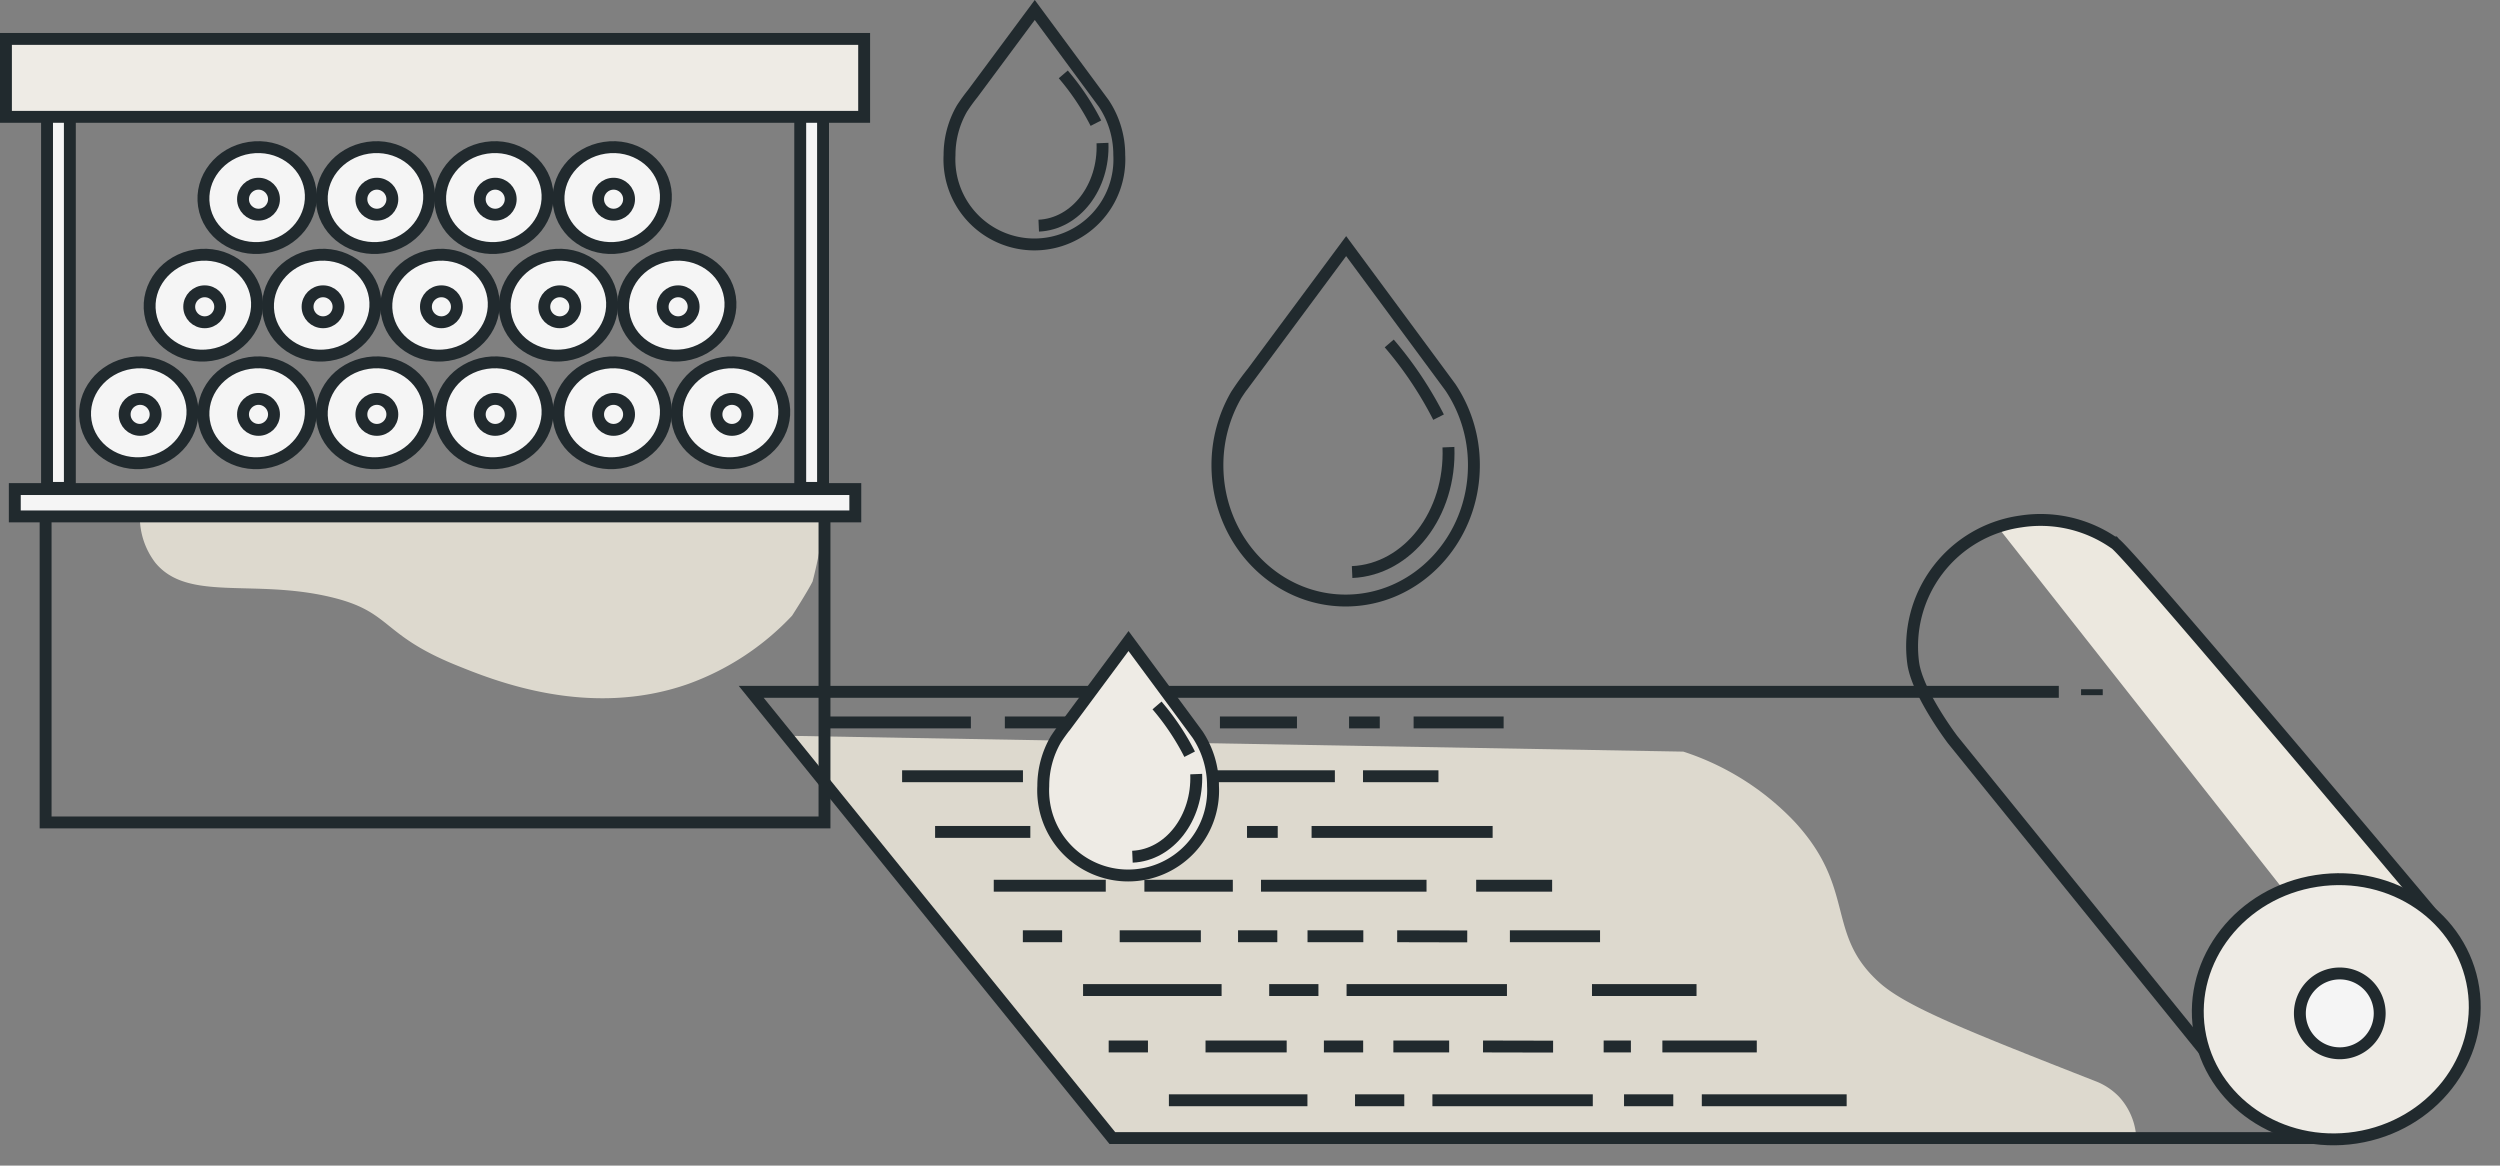 <svg xmlns="http://www.w3.org/2000/svg" width="210.219" height="98.011" viewBox="0 0 210.219 98.011">
  <rect x="0" y="0" width="210.219" height="98.011" fill="#808080" stroke="none"/>
  <g id="Group_1711" data-name="Group 1711" transform="translate(0.5 0.84)">
    <path id="Path_1273" data-name="Path 1273" d="M733.968,116.2l-57.571.18a6.344,6.344,0,0,0,1.295,3.742c2.711,3.315,8.167,1.355,14.683,2.879,5.261,1.23,4.194,3.141,10.652,5.758,3.18,1.288,11.091,4.494,19.433,1.583a22.411,22.411,0,0,0,8.781-5.758s1.3-2.015,1.727-2.879A38.076,38.076,0,0,0,733.968,116.2Z" transform="translate(-665.138 -73.653)" fill="#ddd9ce"/>
    <path id="Path_1274" data-name="Path 1274" d="M736.528,136.627,763.7,170.188l86.3.267a5.528,5.528,0,0,0-1.455-3.477,5.426,5.426,0,0,0-2.008-1.317c-10.551-4.144-15.825-6.216-18.113-8.257-4.623-4.125-1.9-7.884-7.192-13.584a22.477,22.477,0,0,0-9.322-5.86Z" transform="translate(-670.864 -75.598)" fill="#ddd9ce"/>
    <path id="Path_1275" data-name="Path 1275" d="M849.28,117.393l23.706,30.1,3.164-.615,2.5-.1,3.839.768L884.5,148.6,858.78,118.471l-2.111-1.056-2.015-.672-2.3-.288Z" transform="translate(-681.601 -73.677)" fill="#ece8df"/>
    <rect id="Rectangle_593" data-name="Rectangle 593" width="65.495" height="25.766" transform="translate(3.335 42.551)" fill="none" stroke="#212a2e" stroke-miterlimit="10" stroke-width="1"/>
    <path id="Path_1419" data-name="Path 1419" d="M0,0H70.677V2.3H0Z" transform="translate(0.744 40.284)" fill="#f5f5f5" stroke="#212a2e" stroke-width="1"/>
    <g id="Group_1632" data-name="Group 1632" transform="translate(6.054 28.994)">
      <ellipse id="Ellipse_287" data-name="Ellipse 287" cx="4.525" cy="4.238" rx="4.525" ry="4.238" transform="matrix(0.988, -0.152, 0.152, 0.988, 0, 1.377)" fill="#f5f5f5" stroke="#212a2e" stroke-miterlimit="10" stroke-width="1"/>
      <ellipse id="Ellipse_288" data-name="Ellipse 288" cx="1.302" cy="1.302" rx="1.302" ry="1.302" transform="translate(3.928 3.709)" fill="#f5f5f5" stroke="#212a2e" stroke-miterlimit="10" stroke-width="1"/>
    </g>
    <path id="Path_1276" data-name="Path 1276" d="M843.169,132.543H733.215l30.368,37.522H866.018" transform="translate(-670.549 -75.209)" fill="none" stroke="#212a2e" stroke-miterlimit="10" stroke-width="1"/>
    <g id="Group_1634" data-name="Group 1634" transform="translate(101.87 19.855)">
      <g id="Group_1633" data-name="Group 1633">
        <path id="Path_1277" data-name="Path 1277" d="M796.149,103.01c.014.011-8.779-11.89-8.779-11.89l-7.887,10.633a22.9,22.9,0,0,0-1.357,1.881,11.778,11.778,0,0,0-1.581,5.909c0,6.285,4.828,11.379,10.783,11.379s10.784-5.095,10.784-11.379A11.745,11.745,0,0,0,796.149,103.01Z" transform="translate(-776.545 -91.12)" fill="none" stroke="#212a2e" stroke-miterlimit="10" stroke-width="1"/>
        <path id="Path_1278" data-name="Path 1278" d="M797.163,109.807c.223,5.6-3.4,10.29-8.1,10.5" transform="translate(-777.737 -92.899)" fill="none" stroke="#212a2e" stroke-miterlimit="10" stroke-width="1"/>
      </g>
      <path id="Path_1279" data-name="Path 1279" d="M796.661,106.364c-.31-.609-.655-1.236-1.037-1.875a31.294,31.294,0,0,0-3.111-4.324" transform="translate(-778.066 -91.981)" fill="none" stroke="#212a2e" stroke-miterlimit="10" stroke-width="1"/>
    </g>
    <g id="Group_1636" data-name="Group 1636" transform="translate(79.347)">
      <g id="Group_1635" data-name="Group 1635">
        <path id="Path_1280" data-name="Path 1280" d="M764.626,77.043c.008.007-5.81-7.868-5.81-7.868l-5.22,7.036a15,15,0,0,0-.9,1.245,7.792,7.792,0,0,0-1.047,3.91,7.146,7.146,0,1,0,14.272,0A7.781,7.781,0,0,0,764.626,77.043Z" transform="translate(-751.652 -69.175)" fill="none" stroke="#212a2e" stroke-miterlimit="10" stroke-width="1"/>
        <path id="Path_1281" data-name="Path 1281" d="M765.3,81.542c.147,3.7-2.251,6.808-5.362,6.946" transform="translate(-752.441 -70.353)" fill="none" stroke="#212a2e" stroke-miterlimit="10" stroke-width="1"/>
      </g>
      <path id="Path_1282" data-name="Path 1282" d="M764.963,79.262c-.205-.4-.433-.818-.686-1.24a20.821,20.821,0,0,0-2.057-2.862" transform="translate(-752.658 -69.745)" fill="none" stroke="#212a2e" stroke-miterlimit="10" stroke-width="1"/>
    </g>
    <g id="Group_1637" data-name="Group 1637" transform="translate(160.265 42.882)">
      <path id="Path_1283" data-name="Path 1283" d="M886.076,151.156s-26.495-31.61-27.906-32.608l-.076-.088h-.062a10.849,10.849,0,0,0-7.8-1.761,10.6,10.6,0,0,0-9.025,11.967c.39,2.537,3.306,6.377,3.306,6.377l21.114,26.087h11.964l-.394-.6Z" transform="translate(-841.086 -116.57)" fill="none" stroke="#212a2e" stroke-miterlimit="10" stroke-width="1"/>
      <ellipse id="Ellipse_289" data-name="Ellipse 289" cx="11.665" cy="10.925" rx="11.665" ry="10.925" transform="matrix(0.988, -0.152, 0.152, 0.988, 22.501, 32.124)" fill="#eeebe5" stroke="#212a2e" stroke-miterlimit="10" stroke-width="1"/>
      <path id="Path_1420" data-name="Path 1420" d="M3.356,0A3.356,3.356,0,1,1,0,3.356,3.356,3.356,0,0,1,3.356,0Z" transform="translate(32.626 38.134)" fill="#f5f5f5" stroke="#212a2e" stroke-width="1"/>
    </g>
    <line id="Line_438" data-name="Line 438" x1="2.582" transform="translate(96.653 59.908)" fill="none" stroke="#212a2e" stroke-miterlimit="10" stroke-width="0.5"/>
    <line id="Line_440" data-name="Line 440" x1="7.437" transform="translate(88.022 64.432)" fill="none" stroke="#212a2e" stroke-miterlimit="10" stroke-width="0.5"/>
    <line id="Line_446" data-name="Line 446" x1="8.008" transform="translate(91.702 69.114)" fill="none" stroke="#212a2e" stroke-miterlimit="10" stroke-width="0.5"/>
    <g id="Group_1709" data-name="Group 1709" transform="translate(68.567 59.908)">
      <line id="Line_437" data-name="Line 437" x1="6.478" transform="translate(33.514)" fill="none" stroke="#212a2e" stroke-miterlimit="10" stroke-width="1"/>
      <line id="Line_439" data-name="Line 439" x1="13.92" transform="translate(29.259 4.524)" fill="none" stroke="#212a2e" stroke-miterlimit="10" stroke-width="1"/>
      <line id="Line_441" data-name="Line 441" x1="8.008" transform="translate(15.428)" fill="none" stroke="#212a2e" stroke-miterlimit="10" stroke-width="1"/>
      <line id="Line_442" data-name="Line 442" x1="15.224" transform="translate(41.221 9.207)" fill="none" stroke="#212a2e" stroke-miterlimit="10" stroke-width="1"/>
      <line id="Line_443" data-name="Line 443" x1="2.582" transform="translate(35.792 9.206)" fill="none" stroke="#212a2e" stroke-miterlimit="10" stroke-width="1"/>
      <line id="Line_444" data-name="Line 444" x1="13.92" transform="translate(36.966 13.73)" fill="none" stroke="#212a2e" stroke-miterlimit="10" stroke-width="1"/>
      <line id="Line_445" data-name="Line 445" x1="7.437" transform="translate(27.162 13.73)" fill="none" stroke="#212a2e" stroke-miterlimit="10" stroke-width="1"/>
      <line id="Line_447" data-name="Line 447" x1="5.892" y1="0.013" transform="translate(48.418 17.98)" fill="none" stroke="#212a2e" stroke-miterlimit="10" stroke-width="1"/>
      <line id="Line_448" data-name="Line 448" x1="4.691" transform="translate(40.88 17.979)" fill="none" stroke="#212a2e" stroke-miterlimit="10" stroke-width="1"/>
      <line id="Line_449" data-name="Line 449" x1="13.486" transform="translate(44.163 22.503)" fill="none" stroke="#212a2e" stroke-miterlimit="10" stroke-width="1"/>
      <line id="Line_450" data-name="Line 450" x1="4.141" transform="translate(37.656 22.503)" fill="none" stroke="#212a2e" stroke-miterlimit="10" stroke-width="1"/>
      <line id="Line_451" data-name="Line 451" x1="3.302" transform="translate(35.037 17.979)" fill="none" stroke="#212a2e" stroke-miterlimit="10" stroke-width="1"/>
      <line id="Line_452" data-name="Line 452" x1="6.824" transform="translate(25.085 17.979)" fill="none" stroke="#212a2e" stroke-miterlimit="10" stroke-width="1"/>
      <line id="Line_453" data-name="Line 453" x1="11.649" transform="translate(22.005 22.503)" fill="none" stroke="#212a2e" stroke-miterlimit="10" stroke-width="1"/>
      <line id="Line_454" data-name="Line 454" x1="5.892" y1="0.013" transform="translate(55.637 27.247)" fill="none" stroke="#212a2e" stroke-miterlimit="10" stroke-width="1"/>
      <line id="Line_455" data-name="Line 455" x1="4.691" transform="translate(48.098 27.247)" fill="none" stroke="#212a2e" stroke-miterlimit="10" stroke-width="1"/>
      <line id="Line_456" data-name="Line 456" x1="13.486" transform="translate(51.381 31.771)" fill="none" stroke="#212a2e" stroke-miterlimit="10" stroke-width="1"/>
      <line id="Line_457" data-name="Line 457" x1="4.141" transform="translate(44.874 31.771)" fill="none" stroke="#212a2e" stroke-miterlimit="10" stroke-width="1"/>
      <line id="Line_458" data-name="Line 458" x1="3.302" transform="translate(42.256 27.247)" fill="none" stroke="#212a2e" stroke-miterlimit="10" stroke-width="1"/>
      <line id="Line_459" data-name="Line 459" x1="6.824" transform="translate(32.303 27.247)" fill="none" stroke="#212a2e" stroke-miterlimit="10" stroke-width="1"/>
      <line id="Line_460" data-name="Line 460" x1="11.649" transform="translate(29.223 31.771)" fill="none" stroke="#212a2e" stroke-miterlimit="10" stroke-width="1"/>
      <line id="Line_461" data-name="Line 461" x1="10.162" transform="translate(6.789 4.524)" fill="none" stroke="#212a2e" stroke-miterlimit="10" stroke-width="1"/>
      <line id="Line_462" data-name="Line 462" x1="2.582" transform="translate(44.372)" fill="none" stroke="#212a2e" stroke-miterlimit="10" stroke-width="1"/>
      <line id="Line_463" data-name="Line 463" x1="8.008" transform="translate(9.563 9.206)" fill="none" stroke="#212a2e" stroke-miterlimit="10" stroke-width="1"/>
      <line id="Line_464" data-name="Line 464" x1="12.572" fill="none" stroke="#212a2e" stroke-miterlimit="10" stroke-width="1"/>
      <line id="Line_465" data-name="Line 465" x1="9.419" transform="translate(14.495 13.73)" fill="none" stroke="#212a2e" stroke-miterlimit="10" stroke-width="1"/>
      <line id="Line_466" data-name="Line 466" x1="3.302" transform="translate(16.942 17.979)" fill="none" stroke="#212a2e" stroke-miterlimit="10" stroke-width="1"/>
      <line id="Line_467" data-name="Line 467" x1="3.302" transform="translate(24.16 27.247)" fill="none" stroke="#212a2e" stroke-miterlimit="10" stroke-width="1"/>
      <line id="Line_468" data-name="Line 468" x1="6.344" transform="translate(45.545 4.524)" fill="none" stroke="#212a2e" stroke-miterlimit="10" stroke-width="1"/>
      <line id="Line_469" data-name="Line 469" x1="6.387" transform="translate(55.061 13.73)" fill="none" stroke="#212a2e" stroke-miterlimit="10" stroke-width="1"/>
      <line id="Line_470" data-name="Line 470" x1="12.18" transform="translate(74.034 31.771)" fill="none" stroke="#212a2e" stroke-miterlimit="10" stroke-width="1"/>
      <line id="Line_471" data-name="Line 471" x1="7.939" transform="translate(70.718 27.247)" fill="none" stroke="#212a2e" stroke-miterlimit="10" stroke-width="1"/>
      <line id="Line_472" data-name="Line 472" x1="7.581" transform="translate(57.896 17.979)" fill="none" stroke="#212a2e" stroke-miterlimit="10" stroke-width="1"/>
      <line id="Line_473" data-name="Line 473" x1="8.791" transform="translate(64.799 22.503)" fill="none" stroke="#212a2e" stroke-miterlimit="10" stroke-width="1"/>
      <line id="Line_474" data-name="Line 474" x1="7.57" transform="translate(49.8)" fill="none" stroke="#212a2e" stroke-miterlimit="10" stroke-width="1"/>
      <line id="Line_475" data-name="Line 475" x1="2.291" transform="translate(65.78 27.247)" fill="none" stroke="#212a2e" stroke-miterlimit="10" stroke-width="1"/>
      <line id="Line_476" data-name="Line 476" x1="4.141" transform="translate(67.494 31.771)" fill="none" stroke="#212a2e" stroke-miterlimit="10" stroke-width="1"/>
    </g>
    <line id="Line_477" data-name="Line 477" x2="1.823" transform="translate(174.492 57.365)" fill="none" stroke="#212a2e" stroke-miterlimit="10" stroke-width="0.5"/>
    <g id="Group_1640" data-name="Group 1640" transform="translate(16.007 28.994)">
      <ellipse id="Ellipse_291" data-name="Ellipse 291" cx="4.525" cy="4.238" rx="4.525" ry="4.238" transform="matrix(0.988, -0.152, 0.152, 0.988, 0, 1.377)" fill="#f5f5f5" stroke="#212a2e" stroke-miterlimit="10" stroke-width="1"/>
      <ellipse id="Ellipse_292" data-name="Ellipse 292" cx="1.302" cy="1.302" rx="1.302" ry="1.302" transform="translate(3.928 3.709)" fill="#f5f5f5" stroke="#212a2e" stroke-miterlimit="10" stroke-width="1"/>
    </g>
    <g id="Group_1641" data-name="Group 1641" transform="translate(25.959 28.994)">
      <ellipse id="Ellipse_293" data-name="Ellipse 293" cx="4.525" cy="4.238" rx="4.525" ry="4.238" transform="matrix(0.988, -0.152, 0.152, 0.988, 0, 1.377)" fill="#f5f5f5" stroke="#212a2e" stroke-miterlimit="10" stroke-width="1"/>
      <ellipse id="Ellipse_294" data-name="Ellipse 294" cx="1.302" cy="1.302" rx="1.302" ry="1.302" transform="translate(3.928 3.709)" fill="#f5f5f5" stroke="#212a2e" stroke-miterlimit="10" stroke-width="1"/>
    </g>
    <g id="Group_1642" data-name="Group 1642" transform="translate(35.912 28.994)">
      <ellipse id="Ellipse_295" data-name="Ellipse 295" cx="4.525" cy="4.238" rx="4.525" ry="4.238" transform="matrix(0.988, -0.152, 0.152, 0.988, 0, 1.377)" fill="#f5f5f5" stroke="#212a2e" stroke-miterlimit="10" stroke-width="1"/>
      <ellipse id="Ellipse_296" data-name="Ellipse 296" cx="1.302" cy="1.302" rx="1.302" ry="1.302" transform="translate(3.928 3.709)" fill="#f5f5f5" stroke="#212a2e" stroke-miterlimit="10" stroke-width="1"/>
    </g>
    <g id="Group_1643" data-name="Group 1643" transform="translate(45.864 28.994)">
      <ellipse id="Ellipse_297" data-name="Ellipse 297" cx="4.525" cy="4.238" rx="4.525" ry="4.238" transform="matrix(0.988, -0.152, 0.152, 0.988, 0, 1.377)" fill="#f5f5f5" stroke="#212a2e" stroke-miterlimit="10" stroke-width="1"/>
      <ellipse id="Ellipse_298" data-name="Ellipse 298" cx="1.302" cy="1.302" rx="1.302" ry="1.302" transform="translate(3.928 3.709)" fill="#f5f5f5" stroke="#212a2e" stroke-miterlimit="10" stroke-width="1"/>
    </g>
    <g id="Group_1644" data-name="Group 1644" transform="translate(55.817 28.994)">
      <ellipse id="Ellipse_299" data-name="Ellipse 299" cx="4.525" cy="4.238" rx="4.525" ry="4.238" transform="matrix(0.988, -0.152, 0.152, 0.988, 0, 1.377)" fill="#f5f5f5" stroke="#212a2e" stroke-miterlimit="10" stroke-width="1"/>
      <ellipse id="Ellipse_300" data-name="Ellipse 300" cx="1.302" cy="1.302" rx="1.302" ry="1.302" transform="translate(3.928 3.709)" fill="#f5f5f5" stroke="#212a2e" stroke-miterlimit="10" stroke-width="1"/>
    </g>
    <g id="Group_1645" data-name="Group 1645" transform="translate(11.483 19.946)">
      <ellipse id="Ellipse_301" data-name="Ellipse 301" cx="4.525" cy="4.238" rx="4.525" ry="4.238" transform="matrix(0.988, -0.152, 0.152, 0.988, 0, 1.377)" fill="#f5f5f5" stroke="#212a2e" stroke-miterlimit="10" stroke-width="1"/>
      <ellipse id="Ellipse_302" data-name="Ellipse 302" cx="1.302" cy="1.302" rx="1.302" ry="1.302" transform="translate(3.928 3.709)" fill="#f5f5f5" stroke="#212a2e" stroke-miterlimit="10" stroke-width="1"/>
    </g>
    <g id="Group_1646" data-name="Group 1646" transform="translate(21.435 19.946)">
      <ellipse id="Ellipse_303" data-name="Ellipse 303" cx="4.525" cy="4.238" rx="4.525" ry="4.238" transform="matrix(0.988, -0.152, 0.152, 0.988, 0, 1.377)" fill="#f5f5f5" stroke="#212a2e" stroke-miterlimit="10" stroke-width="1"/>
      <ellipse id="Ellipse_304" data-name="Ellipse 304" cx="1.302" cy="1.302" rx="1.302" ry="1.302" transform="translate(3.928 3.709)" fill="#f5f5f5" stroke="#212a2e" stroke-miterlimit="10" stroke-width="1"/>
    </g>
    <g id="Group_1647" data-name="Group 1647" transform="translate(31.388 19.946)">
      <ellipse id="Ellipse_305" data-name="Ellipse 305" cx="4.525" cy="4.238" rx="4.525" ry="4.238" transform="matrix(0.988, -0.152, 0.152, 0.988, 0, 1.377)" fill="#f5f5f5" stroke="#212a2e" stroke-miterlimit="10" stroke-width="1"/>
      <ellipse id="Ellipse_306" data-name="Ellipse 306" cx="1.302" cy="1.302" rx="1.302" ry="1.302" transform="translate(3.928 3.709)" fill="#f5f5f5" stroke="#212a2e" stroke-miterlimit="10" stroke-width="1"/>
    </g>
    <g id="Group_1648" data-name="Group 1648" transform="translate(41.34 19.946)">
      <ellipse id="Ellipse_307" data-name="Ellipse 307" cx="4.525" cy="4.238" rx="4.525" ry="4.238" transform="matrix(0.988, -0.152, 0.152, 0.988, 0, 1.377)" fill="#f5f5f5" stroke="#212a2e" stroke-miterlimit="10" stroke-width="1"/>
      <ellipse id="Ellipse_308" data-name="Ellipse 308" cx="1.302" cy="1.302" rx="1.302" ry="1.302" transform="translate(3.928 3.709)" fill="#f5f5f5" stroke="#212a2e" stroke-miterlimit="10" stroke-width="1"/>
    </g>
    <g id="Group_1649" data-name="Group 1649" transform="translate(51.293 19.946)">
      <ellipse id="Ellipse_309" data-name="Ellipse 309" cx="4.525" cy="4.238" rx="4.525" ry="4.238" transform="matrix(0.988, -0.152, 0.152, 0.988, 0, 1.377)" fill="#f5f5f5" stroke="#212a2e" stroke-miterlimit="10" stroke-width="1"/>
      <ellipse id="Ellipse_310" data-name="Ellipse 310" cx="1.302" cy="1.302" rx="1.302" ry="1.302" transform="translate(3.928 3.709)" fill="#f5f5f5" stroke="#212a2e" stroke-miterlimit="10" stroke-width="1"/>
    </g>
    <g id="Group_1650" data-name="Group 1650" transform="translate(16.007 10.899)">
      <ellipse id="Ellipse_311" data-name="Ellipse 311" cx="4.525" cy="4.238" rx="4.525" ry="4.238" transform="matrix(0.988, -0.152, 0.152, 0.988, 0, 1.377)" fill="#f5f5f5" stroke="#212a2e" stroke-miterlimit="10" stroke-width="1"/>
      <ellipse id="Ellipse_312" data-name="Ellipse 312" cx="1.302" cy="1.302" rx="1.302" ry="1.302" transform="translate(3.928 3.709)" fill="#f5f5f5" stroke="#212a2e" stroke-miterlimit="10" stroke-width="1"/>
    </g>
    <g id="Group_1651" data-name="Group 1651" transform="translate(25.959 10.899)">
      <ellipse id="Ellipse_313" data-name="Ellipse 313" cx="4.525" cy="4.238" rx="4.525" ry="4.238" transform="matrix(0.988, -0.152, 0.152, 0.988, 0, 1.377)" fill="#f5f5f5" stroke="#212a2e" stroke-miterlimit="10" stroke-width="1"/>
      <ellipse id="Ellipse_314" data-name="Ellipse 314" cx="1.302" cy="1.302" rx="1.302" ry="1.302" transform="translate(3.928 3.709)" fill="#f5f5f5" stroke="#212a2e" stroke-miterlimit="10" stroke-width="1"/>
    </g>
    <g id="Group_1652" data-name="Group 1652" transform="translate(35.912 10.899)">
      <ellipse id="Ellipse_315" data-name="Ellipse 315" cx="4.525" cy="4.238" rx="4.525" ry="4.238" transform="matrix(0.988, -0.152, 0.152, 0.988, 0, 1.377)" fill="#f5f5f5" stroke="#212a2e" stroke-miterlimit="10" stroke-width="1"/>
      <ellipse id="Ellipse_316" data-name="Ellipse 316" cx="1.302" cy="1.302" rx="1.302" ry="1.302" transform="translate(3.928 3.709)" fill="#f5f5f5" stroke="#212a2e" stroke-miterlimit="10" stroke-width="1"/>
    </g>
    <g id="Group_1653" data-name="Group 1653" transform="translate(45.864 10.899)">
      <ellipse id="Ellipse_317" data-name="Ellipse 317" cx="4.525" cy="4.238" rx="4.525" ry="4.238" transform="matrix(0.988, -0.152, 0.152, 0.988, 0, 1.377)" fill="#f5f5f5" stroke="#212a2e" stroke-miterlimit="10" stroke-width="1"/>
      <ellipse id="Ellipse_318" data-name="Ellipse 318" cx="1.302" cy="1.302" rx="1.302" ry="1.302" transform="translate(3.928 3.709)" fill="#f5f5f5" stroke="#212a2e" stroke-miterlimit="10" stroke-width="1"/>
    </g>
    <g id="Group_1654" data-name="Group 1654" transform="translate(3.455 4.681)">
      <rect id="Rectangle_595" data-name="Rectangle 595" width="1.919" height="35.506" transform="translate(63.334)" fill="#f5f5f5" stroke="#212a2e" stroke-miterlimit="10" stroke-width="1"/>
      <rect id="Rectangle_596" data-name="Rectangle 596" width="1.919" height="35.506" fill="#f5f5f5" stroke="#212a2e" stroke-miterlimit="10" stroke-width="1"/>
    </g>
    <rect id="Rectangle_597" data-name="Rectangle 597" width="72.164" height="6.552" transform="translate(0 2.433)" fill="#eeebe5" stroke="#212a2e" stroke-miterlimit="10" stroke-width="1"/>
    <g id="Group_1639" data-name="Group 1639" transform="translate(87.23 53.063)">
      <g id="Group_1638" data-name="Group 1638">
        <path id="Path_1284" data-name="Path 1284" d="M773.338,135.691c.008.007-5.81-7.868-5.81-7.868l-5.22,7.036a15.211,15.211,0,0,0-.9,1.245,7.792,7.792,0,0,0-1.047,3.91,7.146,7.146,0,1,0,14.272,0A7.781,7.781,0,0,0,773.338,135.691Z" transform="translate(-760.364 -127.823)" fill="#eeebe5" stroke="#212a2e" stroke-miterlimit="10" stroke-width="1"/>
        <path id="Path_1285" data-name="Path 1285" d="M774.009,140.19c.147,3.7-2.251,6.809-5.362,6.947" transform="translate(-761.153 -129.001)" fill="#eeebe5" stroke="#212a2e" stroke-miterlimit="10" stroke-width="1"/>
      </g>
      <path id="Path_1286" data-name="Path 1286" d="M773.675,137.911c-.205-.4-.432-.818-.686-1.241a20.721,20.721,0,0,0-2.058-2.861" transform="translate(-761.37 -128.393)" fill="#eeebe5" stroke="#212a2e" stroke-miterlimit="10" stroke-width="1"/>
    </g>
  </g>
</svg>
